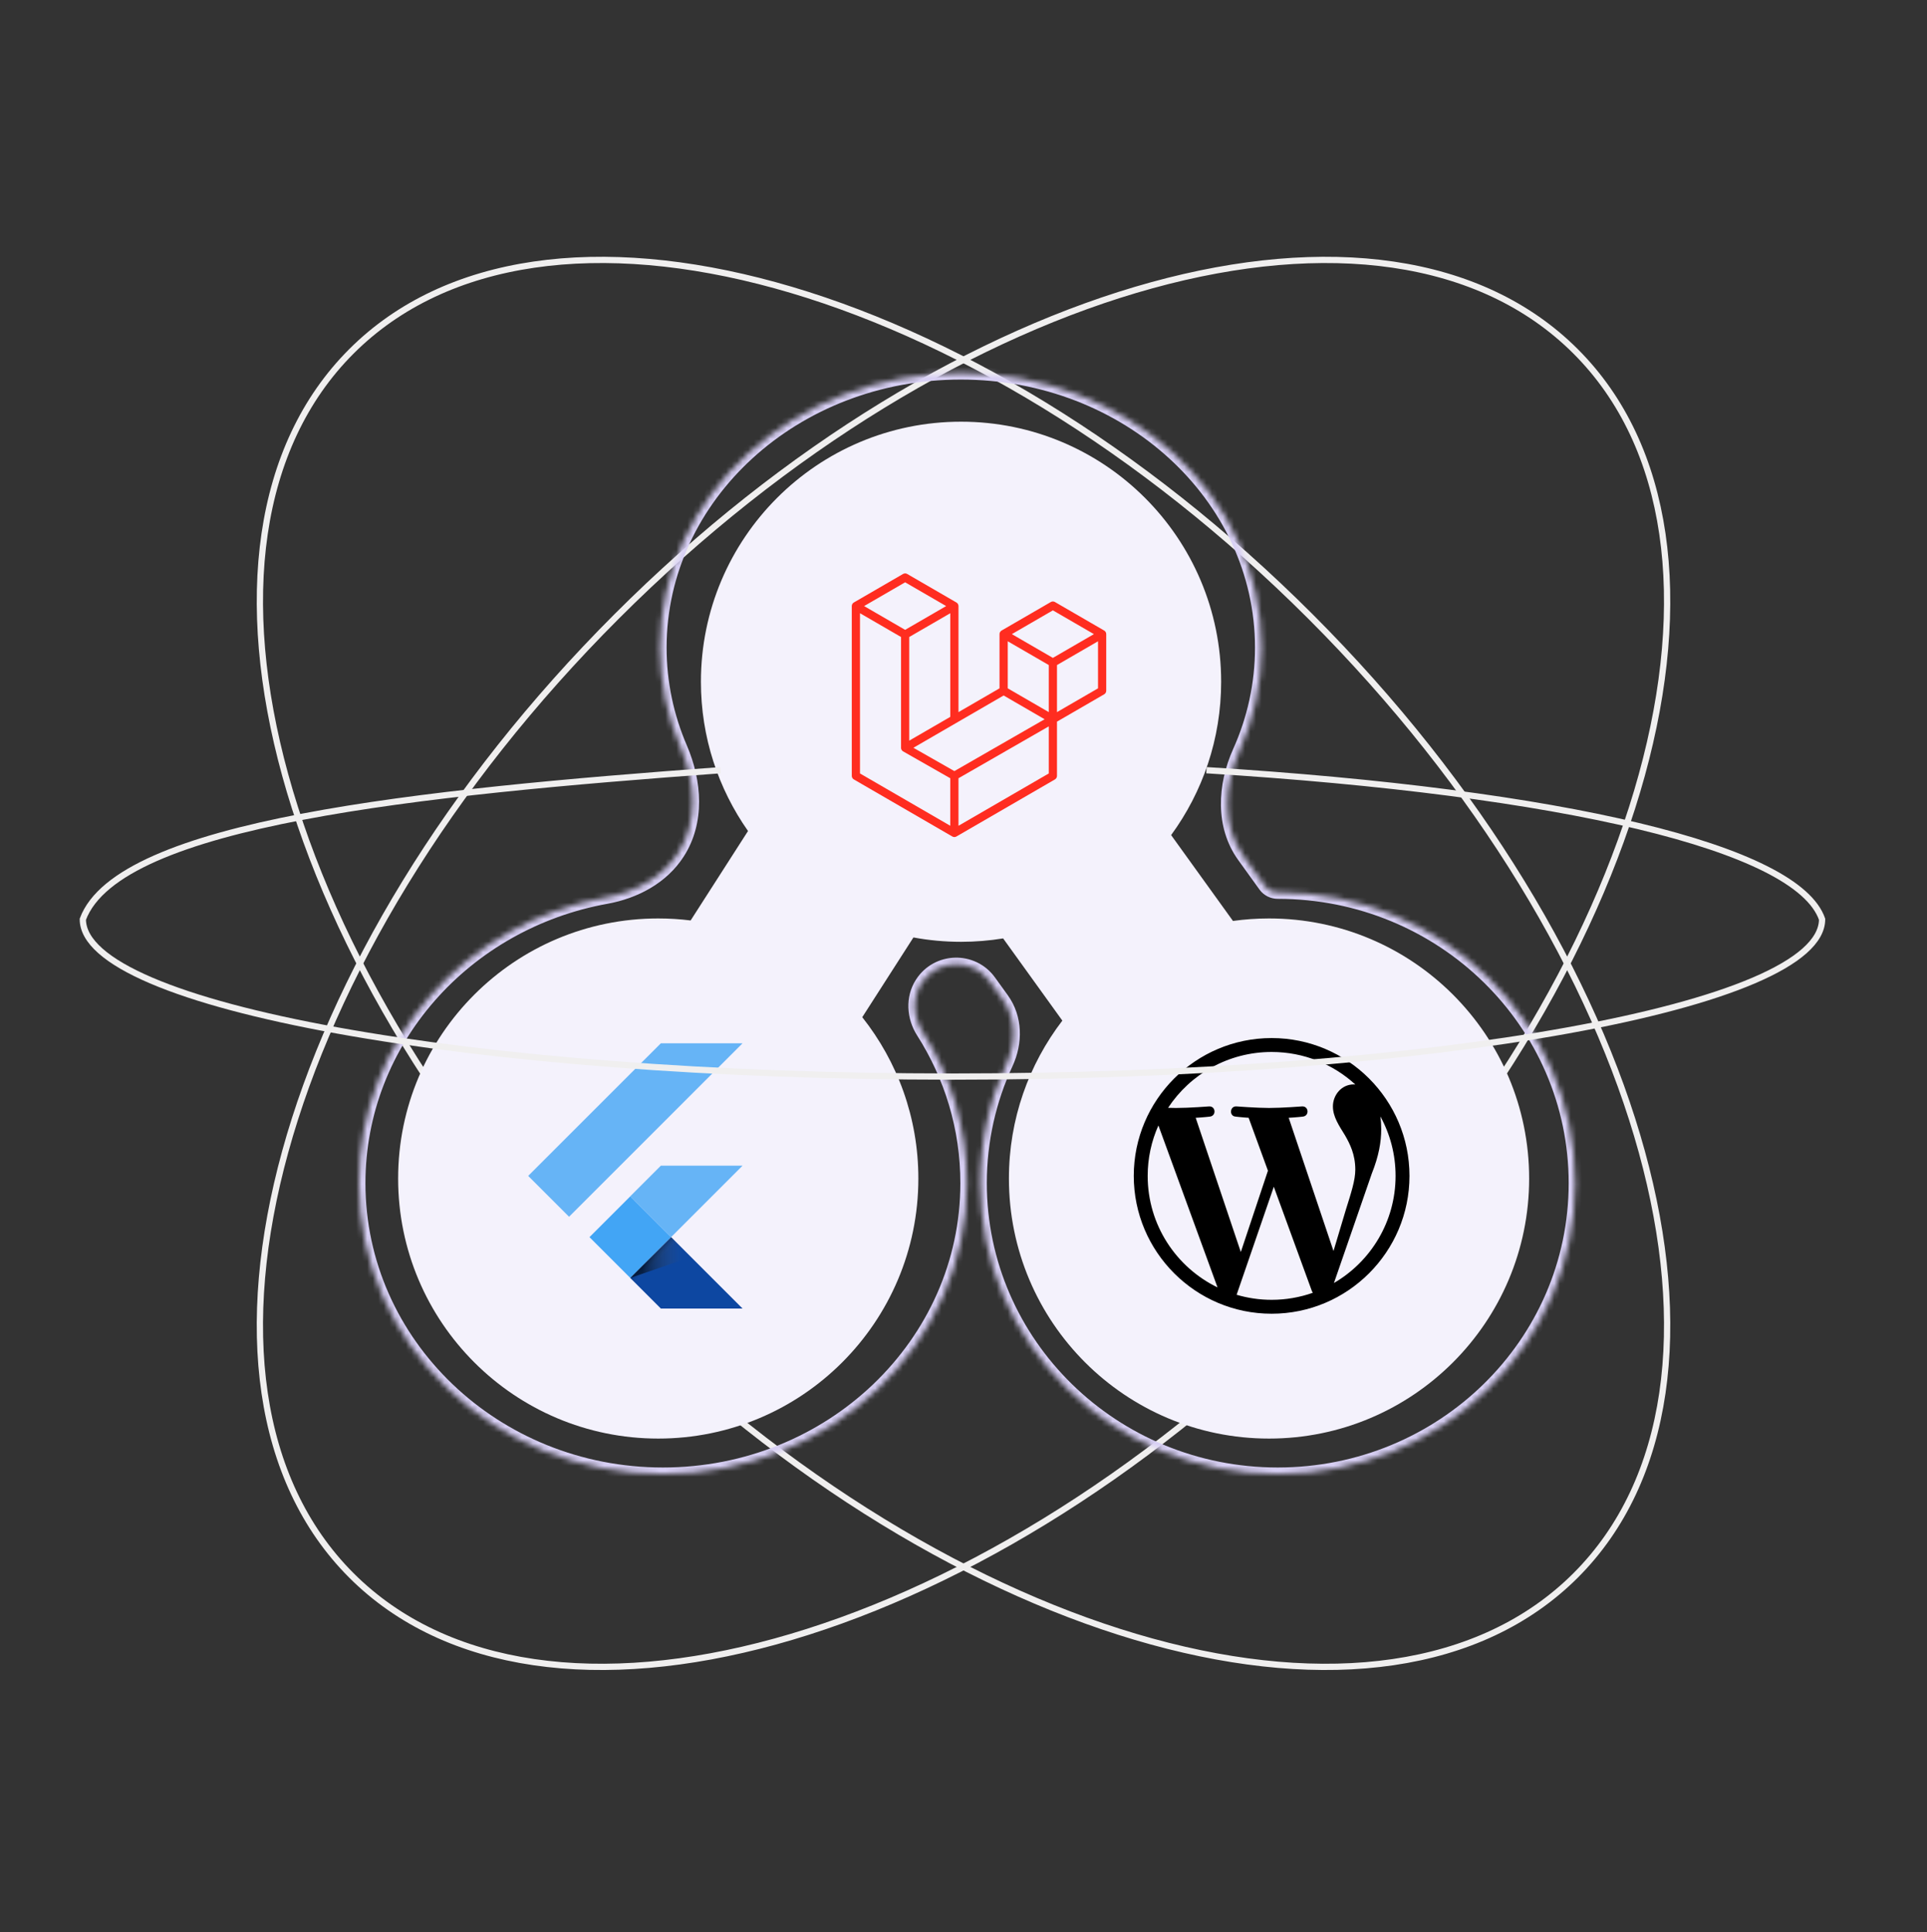 <svg width="349" height="350" viewBox="0 0 349 350" fill="none" xmlns="http://www.w3.org/2000/svg">
<rect x="0" y="0" width="349" height="350" fill="#333333" stroke="none"/>
<path d="M63.638 285.381C46.382 268.125 42.99 240.113 51.656 208.627C60.317 177.16 80.997 142.349 111.665 111.68C142.333 81.012 177.144 60.333 208.612 51.672C240.098 43.006 268.11 46.398 285.365 63.653C302.621 80.909 306.012 108.92 297.346 140.406C288.685 171.874 268.006 206.684 237.337 237.353C206.669 268.021 171.858 288.701 140.391 297.361C108.905 306.027 80.893 302.636 63.638 285.381Z" stroke="#F0EFEF" stroke-width="1.132"/>
<path d="M285.366 285.381C302.622 268.125 306.013 240.113 297.348 208.627C288.687 177.16 268.007 142.349 237.339 111.68C206.67 81.012 171.86 60.333 140.392 51.672C108.906 43.006 80.894 46.398 63.638 63.653C46.383 80.909 42.992 108.92 51.658 140.406C60.319 171.874 80.998 206.684 111.666 237.353C142.335 268.021 177.146 288.701 208.613 297.361C240.099 306.027 268.111 302.636 285.366 285.381Z" stroke="#F0EFEF" stroke-width="1.132"/>
<path d="M174.054 76.389C200.072 76.389 221.163 97.48 221.163 123.498C221.163 133.886 217.798 143.486 212.103 151.274L223.304 166.828C225.439 166.532 227.619 166.376 229.835 166.376C255.853 166.376 276.944 187.468 276.944 213.485C276.944 239.503 255.853 260.595 229.835 260.595C203.817 260.595 182.726 239.503 182.726 213.485C182.726 202.728 186.333 192.813 192.402 184.883L181.677 169.99C179.195 170.394 176.649 170.607 174.054 170.607C171.108 170.607 168.226 170.335 165.431 169.817L156.165 184.263C162.525 192.294 166.324 202.445 166.324 213.485C166.324 239.503 145.233 260.595 119.215 260.595C93.197 260.595 72.106 239.503 72.106 213.485C72.106 187.468 93.197 166.376 119.215 166.376C121.201 166.376 123.159 166.5 125.081 166.738L135.474 150.535C130.1 142.882 126.944 133.559 126.944 123.498C126.944 97.48 148.036 76.389 174.054 76.389Z" fill="#F4F2FC"/>
<mask id="path-4-inside-1_471_72686" fill="white">
<path d="M174.011 67.572C204.091 67.572 228.477 89.837 228.477 117.302C228.477 123.98 227.034 130.35 224.419 136.168C221.653 142.319 221.281 149.64 225.222 155.113L229.073 160.459C229.613 161.209 230.49 161.639 231.414 161.639C261.167 161.639 285.287 185.229 285.287 214.328C285.287 243.428 261.167 267.017 231.414 267.018C201.66 267.018 177.54 243.428 177.54 214.328C177.54 206.594 179.244 199.249 182.305 192.633C184.052 188.855 184.008 184.375 181.576 180.998L179.249 177.767C176.165 173.485 169.736 173.658 166.887 178.1C165.164 180.785 165.382 184.241 167.096 186.932C172.184 194.914 175.116 204.293 175.116 214.328C175.116 243.428 150.466 267.018 120.059 267.018C89.651 267.018 65.001 243.428 65.001 214.328C65.001 188.586 84.291 167.157 109.792 162.554C115.034 161.608 119.969 158.988 122.844 154.505C126.466 148.858 125.958 141.654 123.304 135.492C120.878 129.858 119.545 123.722 119.545 117.302C119.545 89.837 143.93 67.572 174.011 67.572Z"/>
</mask>
<path d="M174.011 67.572V66.388V67.572ZM228.477 117.302H229.661H228.477ZM285.287 214.328H286.471H285.287ZM231.414 267.018V268.202H231.414L231.414 267.018ZM177.54 214.328H176.356H177.54ZM175.116 214.328H176.3H175.116ZM120.059 267.018V268.202V267.018ZM65.001 214.328H63.817H65.001ZM119.545 117.302H118.361H119.545ZM167.096 186.932L166.098 187.568L167.096 186.932ZM179.249 177.767L178.288 178.459L179.249 177.767ZM181.576 180.998L182.537 180.306L181.576 180.998ZM109.792 162.554L110.003 163.72L109.792 162.554ZM229.073 160.459L230.034 159.767L229.073 160.459ZM224.419 136.168L225.499 136.654L224.419 136.168ZM225.222 155.113L226.183 154.421L225.222 155.113ZM174.011 67.572V68.756C203.541 68.756 227.293 90.59 227.293 117.302H228.477H229.661C229.661 89.084 204.641 66.388 174.011 66.388V67.572ZM228.477 117.302H227.293C227.293 123.807 225.888 130.013 223.339 135.683L224.419 136.168L225.499 136.654C228.18 130.688 229.661 124.153 229.661 117.302H228.477ZM225.222 155.113L224.262 155.805L228.112 161.151L229.073 160.459L230.034 159.767L226.183 154.421L225.222 155.113ZM231.414 161.639L231.414 162.823C260.538 162.823 284.103 185.907 284.103 214.328H285.287H286.471C286.471 184.55 261.796 160.455 231.414 160.455L231.414 161.639ZM285.287 214.328H284.103C284.103 242.749 260.538 265.833 231.414 265.834L231.414 267.018L231.414 268.202C261.796 268.201 286.471 244.106 286.471 214.328H285.287ZM231.414 267.018V265.834C202.289 265.834 178.724 242.749 178.724 214.328H177.54H176.356C176.356 244.106 201.032 268.202 231.414 268.202V267.018ZM177.54 214.328H178.724C178.724 206.77 180.389 199.594 183.38 193.13L182.305 192.633L181.23 192.136C178.099 198.904 176.356 206.418 176.356 214.328H177.54ZM181.576 180.998L182.537 180.306L180.21 177.075L179.249 177.767L178.288 178.459L180.615 181.69L181.576 180.998ZM167.096 186.932L166.098 187.568C171.07 195.369 173.932 204.528 173.932 214.328H175.116H176.3C176.3 204.059 173.299 194.46 168.095 186.295L167.096 186.932ZM175.116 214.328H173.932C173.932 242.725 149.862 265.834 120.059 265.834V267.018V268.202C151.07 268.202 176.3 244.13 176.3 214.328H175.116ZM120.059 267.018V265.834C90.255 265.834 66.185 242.725 66.185 214.328H65.001H63.817C63.817 244.13 89.047 268.202 120.059 268.202V267.018ZM65.001 214.328H66.185C66.185 189.205 85.018 168.229 110.003 163.72L109.792 162.554L109.582 161.389C83.564 166.085 63.817 187.967 63.817 214.328H65.001ZM123.304 135.492L124.391 135.024C122.027 129.533 120.729 123.556 120.729 117.302H119.545H118.361C118.361 123.888 119.728 130.183 122.216 135.96L123.304 135.492ZM119.545 117.302H120.729C120.729 90.59 144.48 68.756 174.011 68.756V67.572V66.388C143.38 66.388 118.361 89.084 118.361 117.302H119.545ZM122.844 154.505L123.841 155.144C127.749 149.05 127.137 141.399 124.391 135.024L123.304 135.492L122.216 135.96C124.778 141.909 125.182 148.665 121.847 153.866L122.844 154.505ZM166.887 178.1L165.89 177.461C163.883 180.59 164.172 184.547 166.098 187.568L167.096 186.932L168.095 186.295C166.591 183.935 166.445 180.981 167.883 178.739L166.887 178.1ZM179.249 177.767L180.21 177.075C176.638 172.115 169.19 172.315 165.89 177.461L166.887 178.1L167.883 178.739C170.281 175.001 175.693 174.855 178.288 178.459L179.249 177.767ZM182.305 192.633L183.38 193.13C185.269 189.047 185.267 184.098 182.537 180.306L181.576 180.998L180.615 181.69C182.749 184.653 182.836 188.664 181.23 192.136L182.305 192.633ZM109.792 162.554L110.003 163.72C115.471 162.733 120.74 159.978 123.841 155.144L122.844 154.505L121.847 153.866C119.197 157.998 114.597 160.484 109.582 161.389L109.792 162.554ZM229.073 160.459L228.112 161.151C228.885 162.224 230.126 162.823 231.414 162.823V161.639V160.455C230.853 160.455 230.342 160.195 230.034 159.767L229.073 160.459ZM224.419 136.168L223.339 135.683C220.468 142.069 219.99 149.874 224.262 155.805L225.222 155.113L226.183 154.421C222.572 149.407 222.839 142.569 225.499 136.654L224.419 136.168Z" fill="#D8D0F5" mask="url(#path-4-inside-1_471_72686)"/>
<g clip-path="url(#clip0_471_72686)">
<path d="M200.325 114.676C200.342 114.739 200.351 114.805 200.351 114.871V125.122C200.351 125.254 200.316 125.383 200.251 125.497C200.185 125.611 200.091 125.705 199.978 125.771L191.431 130.724V140.543C191.431 140.81 191.29 141.057 191.059 141.192L173.218 151.531C173.177 151.554 173.133 151.569 173.088 151.585C173.071 151.591 173.056 151.601 173.038 151.606C172.913 151.639 172.782 151.639 172.657 151.606C172.637 151.6 172.618 151.589 172.599 151.581C172.558 151.566 172.515 151.553 172.476 151.531L154.639 141.192C154.525 141.126 154.431 141.032 154.366 140.918C154.3 140.804 154.266 140.675 154.266 140.543V109.789C154.266 109.722 154.275 109.656 154.292 109.593C154.297 109.571 154.31 109.552 154.318 109.53C154.332 109.491 154.345 109.451 154.365 109.414C154.379 109.39 154.399 109.37 154.416 109.348C154.437 109.318 154.457 109.287 154.482 109.261C154.503 109.24 154.531 109.224 154.555 109.205C154.582 109.183 154.606 109.158 154.637 109.141L163.557 103.971C163.67 103.906 163.798 103.871 163.928 103.871C164.059 103.871 164.187 103.906 164.3 103.971L173.219 109.141H173.221C173.25 109.159 173.276 109.183 173.302 109.204C173.327 109.223 173.353 109.24 173.375 109.26C173.401 109.287 173.419 109.318 173.442 109.348C173.457 109.37 173.479 109.39 173.492 109.414C173.513 109.452 173.525 109.491 173.54 109.53C173.547 109.552 173.56 109.571 173.566 109.594C173.583 109.657 173.592 109.723 173.592 109.789V128.998L181.024 124.69V114.87C181.024 114.804 181.034 114.738 181.05 114.676C181.057 114.653 181.069 114.633 181.076 114.612C181.091 114.573 181.104 114.533 181.125 114.496C181.139 114.472 181.159 114.452 181.175 114.43C181.197 114.4 181.216 114.369 181.242 114.343C181.263 114.321 181.29 114.306 181.314 114.287C181.342 114.264 181.366 114.24 181.396 114.222L190.317 109.053C190.43 108.987 190.558 108.953 190.688 108.953C190.818 108.953 190.946 108.987 191.059 109.053L199.979 114.222C200.01 114.241 200.034 114.264 200.062 114.286C200.085 114.305 200.112 114.321 200.134 114.342C200.16 114.369 200.178 114.4 200.2 114.43C200.217 114.452 200.238 114.472 200.251 114.496C200.272 114.533 200.284 114.573 200.299 114.612C200.307 114.633 200.319 114.653 200.325 114.676ZM198.864 124.69V116.165L195.743 117.974L191.431 120.473V128.998L198.865 124.69H198.864ZM189.945 140.111V131.58L185.703 134.019L173.591 140.978V149.588L189.945 140.111ZM155.752 111.083V140.111L172.104 149.587V140.979L163.562 136.112L163.559 136.11L163.555 136.108C163.526 136.091 163.502 136.067 163.475 136.046C163.452 136.028 163.425 136.013 163.405 135.992L163.403 135.989C163.379 135.966 163.362 135.937 163.342 135.911C163.323 135.886 163.301 135.864 163.286 135.838L163.285 135.835C163.268 135.807 163.258 135.773 163.246 135.742C163.234 135.714 163.218 135.688 163.211 135.658C163.202 135.622 163.2 135.584 163.196 135.547C163.192 135.519 163.185 135.491 163.185 135.463V115.391L158.874 112.891L155.752 111.083ZM163.929 105.483L156.498 109.789L163.927 114.095L171.358 109.788L163.927 105.483H163.929ZM167.794 132.358L172.105 129.859V111.083L168.984 112.892L164.672 115.391V134.167L167.794 132.358ZM190.688 110.564L183.258 114.871L190.688 119.177L198.118 114.87L190.688 110.564ZM189.945 120.473L185.633 117.974L182.511 116.165V124.69L186.822 127.188L189.945 128.998V120.473ZM172.847 139.684L183.746 133.42L189.194 130.29L181.769 125.986L173.22 130.941L165.428 135.457L172.847 139.684Z" fill="#FF2D20"/>
</g>
<g clip-path="url(#clip1_471_72686)">
<path d="M230.305 188.043C216.537 188.043 205.337 199.243 205.337 213.01C205.337 226.778 216.538 237.979 230.305 237.979C244.072 237.979 255.271 226.778 255.271 213.01C255.272 199.243 244.072 188.043 230.305 188.043ZM207.857 213.01C207.857 209.756 208.554 206.666 209.8 203.875L220.509 233.214C213.021 229.574 207.857 221.896 207.857 213.01ZM230.305 235.46C228.102 235.46 225.975 235.137 223.964 234.545L230.699 214.974L237.6 233.878C237.645 233.989 237.699 234.091 237.76 234.187C235.427 235.008 232.92 235.46 230.305 235.46ZM233.398 202.485C234.75 202.414 235.968 202.271 235.968 202.271C237.177 202.128 237.036 200.351 235.825 200.422C235.825 200.422 232.189 200.707 229.841 200.707C227.636 200.707 223.928 200.422 223.928 200.422C222.718 200.351 222.577 202.2 223.786 202.271C223.786 202.271 224.932 202.414 226.141 202.485L229.638 212.068L224.725 226.802L216.552 202.486C217.905 202.415 219.121 202.272 219.121 202.272C220.33 202.129 220.188 200.351 218.977 200.424C218.977 200.424 215.343 200.709 212.994 200.709C212.573 200.709 212.076 200.698 211.55 200.682C215.563 194.586 222.463 190.563 230.305 190.563C236.151 190.563 241.471 192.797 245.464 196.455C245.367 196.45 245.273 196.437 245.173 196.437C242.969 196.437 241.404 198.358 241.404 200.422C241.404 202.271 242.47 203.837 243.608 205.686C244.462 207.182 245.459 209.103 245.459 211.877C245.459 213.799 244.721 216.028 243.75 219.134L241.511 226.617L233.398 202.485ZM241.59 232.415L248.447 212.59C249.729 209.388 250.154 206.827 250.154 204.549C250.154 203.723 250.1 202.956 250.003 202.24C251.757 205.438 252.754 209.108 252.753 213.011C252.753 221.292 248.264 228.523 241.59 232.415Z" fill="black"/>
</g>
<g clip-path="url(#clip2_471_72686)">
<path d="M103.061 220.412L95.661 213.012L119.687 188.988H134.484M134.484 211.157H119.687L114.144 216.7L121.544 224.1" fill="#42A5F5" fill-opacity="0.8"/>
<path d="M114.143 231.495L119.685 237.038H134.482L121.542 224.098" fill="#0D47A1"/>
<path d="M106.76 224.107L114.148 216.717L121.535 224.105L114.148 231.494L106.76 224.107Z" fill="#42A5F5"/>
<path d="M114.148 231.489L121.536 224.102L122.567 225.133L115.18 232.521L114.148 231.489Z" fill="url(#paint0_linear_471_72686)"/>
<path d="M114.143 231.497L125.121 227.704L121.542 224.098" fill="url(#paint1_linear_471_72686)"/>
</g>
<path d="M130.501 139.52C76.001 143.52 21.501 149.02 15.001 166.52C15.001 182.26 85.516 195.02 172.501 195.02C259.486 195.02 330.001 182.26 330.001 166.52C325.501 153.52 283.001 143.52 218.501 139.52" stroke="#F0EFEF" stroke-width="1.132"/>
<defs>
<linearGradient id="paint0_linear_471_72686" x1="117.844" y1="227.794" x2="118.875" y2="228.825" gradientUnits="userSpaceOnUse">
<stop offset="0.2" stop-opacity="0.15"/>
<stop offset="0.85" stop-color="#616161" stop-opacity="0.01"/>
</linearGradient>
<linearGradient id="paint1_linear_471_72686" x1="114.145" y1="227.798" x2="125.124" y2="227.798" gradientUnits="userSpaceOnUse">
<stop offset="0.2" stop-opacity="0.55"/>
<stop offset="0.85" stop-color="#616161" stop-opacity="0.01"/>
</linearGradient>
<clipPath id="clip0_471_72686">
<rect width="46.167" height="48.052" fill="white" transform="translate(154.267 103.713)"/>
</clipPath>
<clipPath id="clip1_471_72686">
<rect width="49.936" height="49.936" fill="white" transform="translate(205.337 188.047)"/>
</clipPath>
<clipPath id="clip2_471_72686">
<rect width="38.823" height="48.052" fill="white" transform="translate(95.661 188.988)"/>
</clipPath>
</defs>
</svg>
